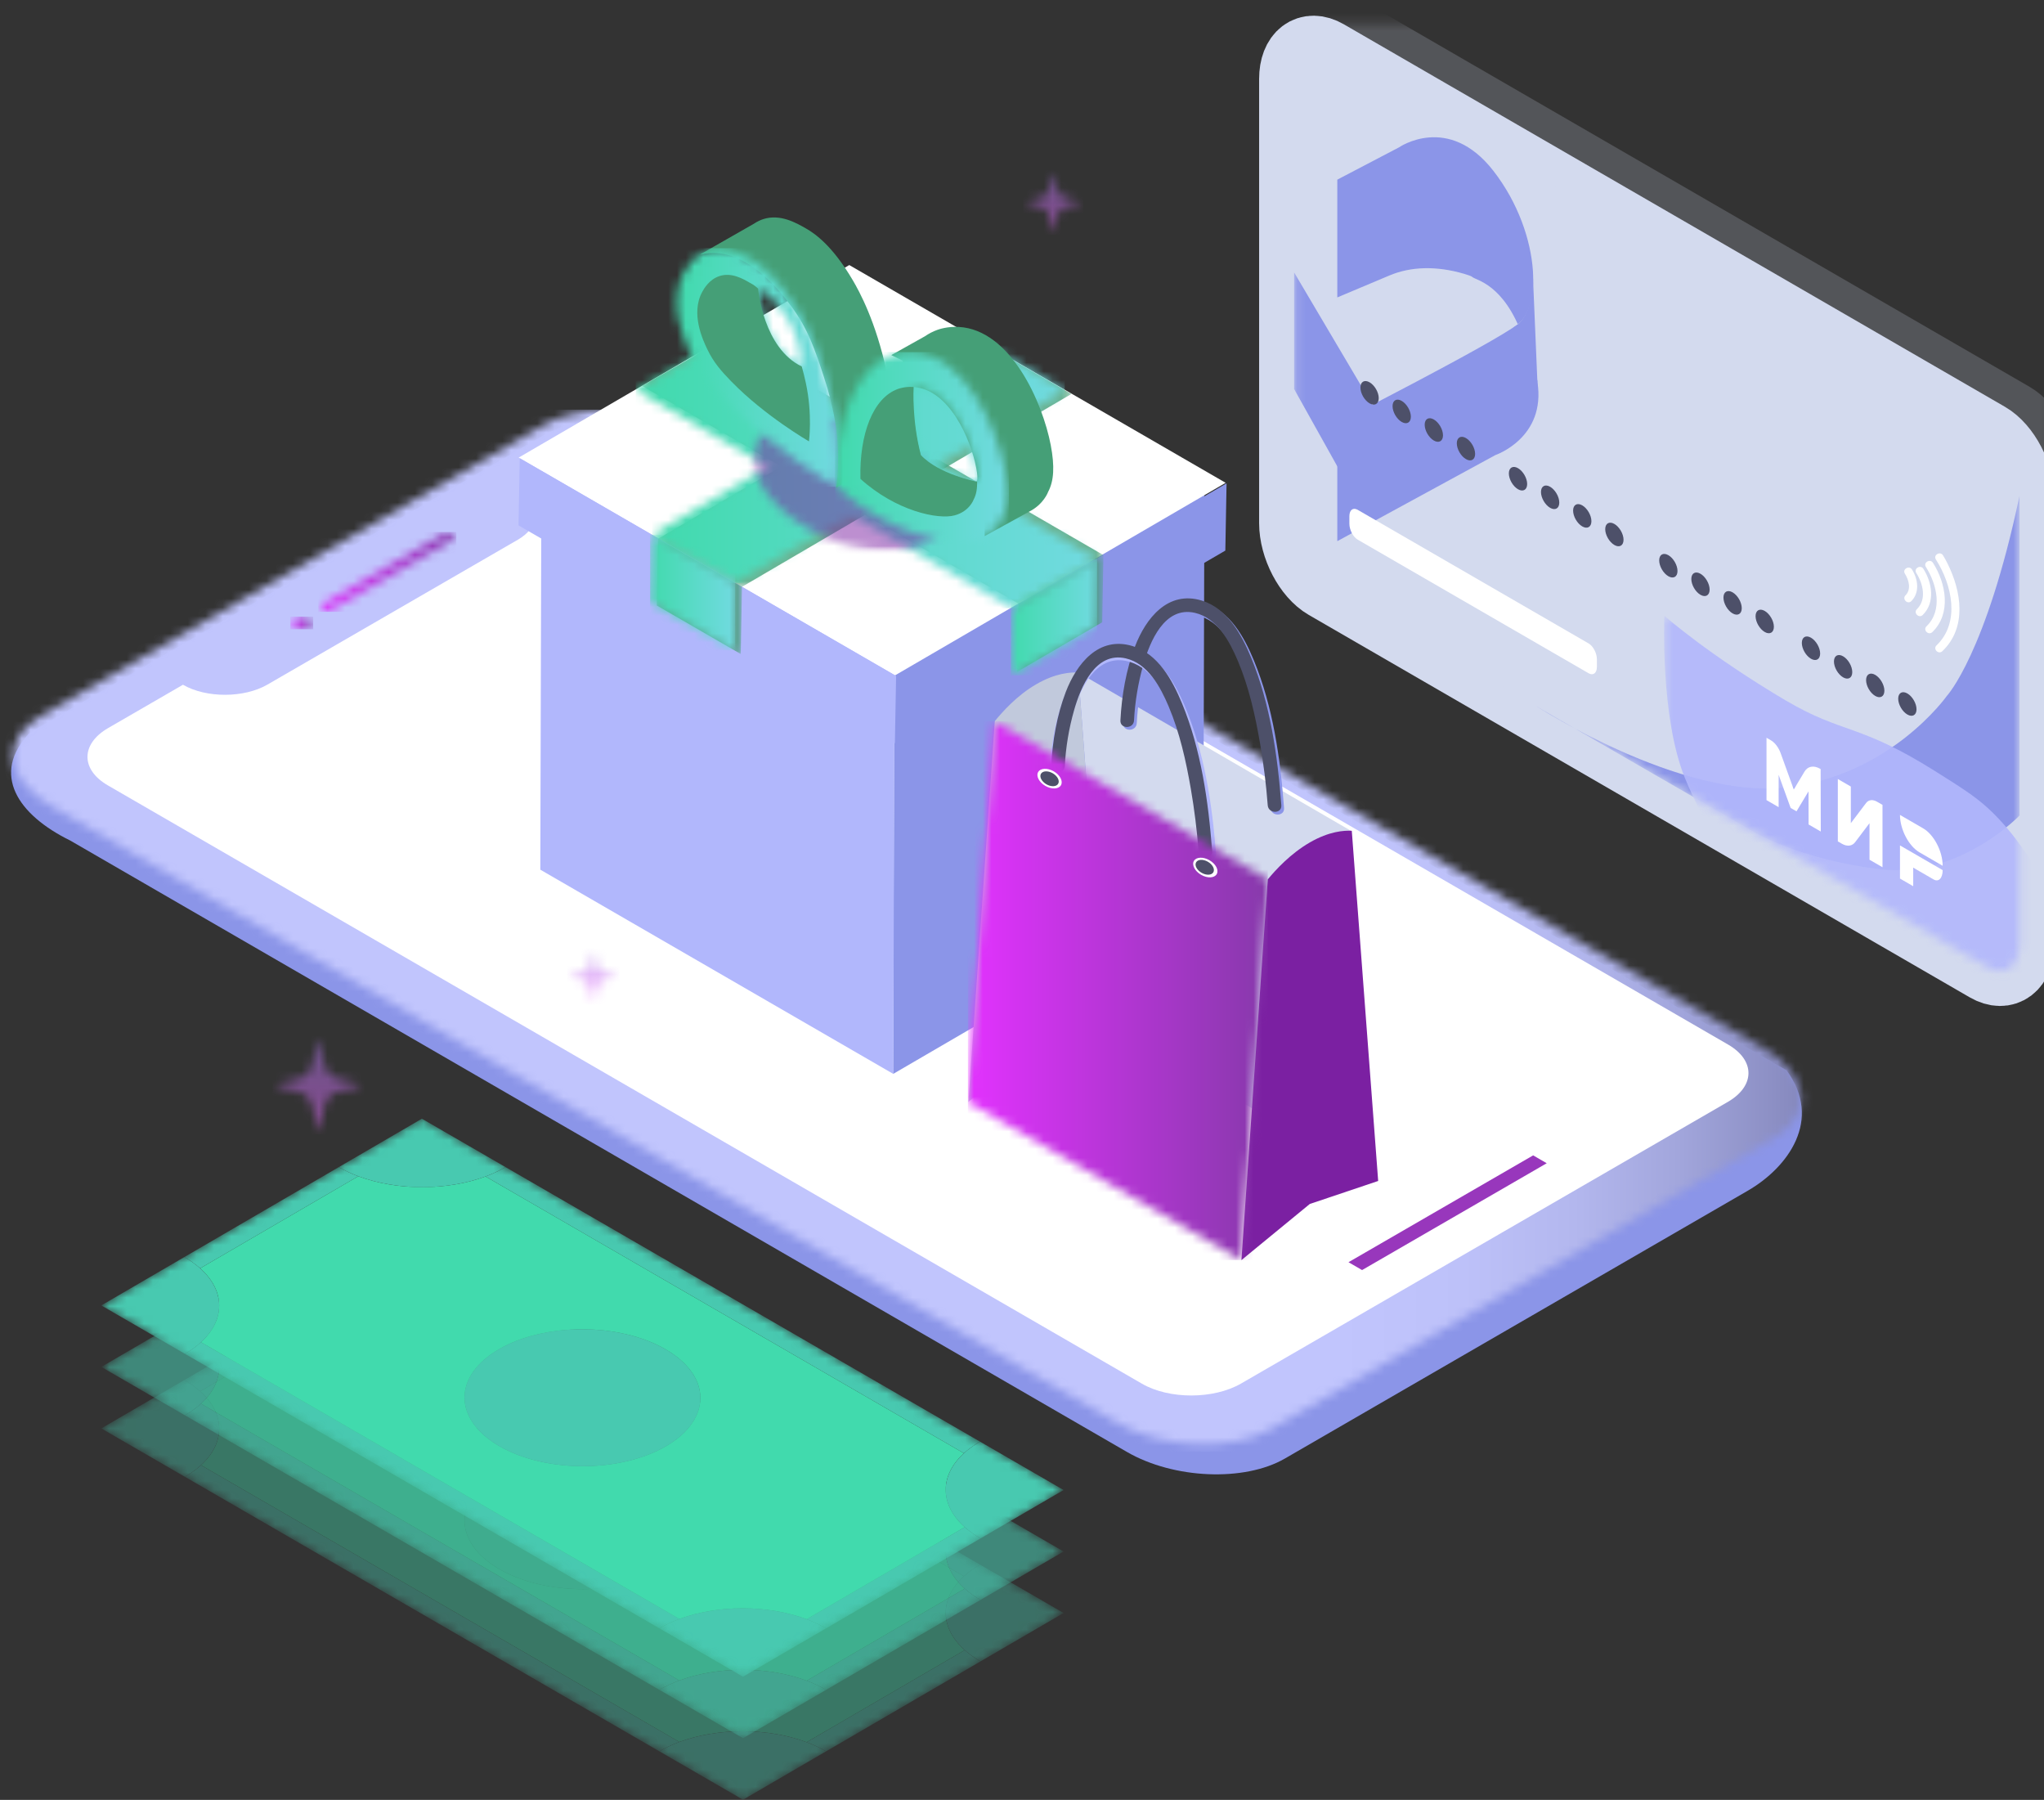<svg width="234" height="206" viewBox="0 0 234 206" fill="none" xmlns="http://www.w3.org/2000/svg">
<rect x="0" y="0" width="234" height="206" fill="#333333" stroke="none"/>
<g clip-path="url(#clip0_15_300)">
<mask id="mask0_15_300" style="mask-type:luminance" maskUnits="userSpaceOnUse" x="-14" y="-22" width="259" height="260">
<path d="M244.754 -21.333H-13.335V237.245H244.754V-21.333Z" fill="white"/>
</mask>
<g mask="url(#mask0_15_300)">
<mask id="mask1_15_300" style="mask-type:luminance" maskUnits="userSpaceOnUse" x="-14" y="-22" width="259" height="260">
<path d="M244.754 -21.333H-13.335V237.245H244.754V-21.333Z" fill="white"/>
</mask>
<g mask="url(#mask1_15_300)">
<path d="M200.076 136.287L147.096 166.933C142.463 169.613 134.372 169.277 129.022 166.182L8.035 96.198C2.086 93.279 -1.141 88.599 3.434 83.833L62.168 49.858C66.801 47.179 74.893 47.515 80.242 50.609L204.532 122.504C208.688 128.168 204.709 133.607 200.076 136.287Z" fill="#8B95E8"/>
</g>
<mask id="mask2_15_300" style="mask-type:luminance" maskUnits="userSpaceOnUse" x="1" y="46" width="206" height="120">
<path d="M62.215 48.66L4.589 81.993C0.044 84.622 0.614 89.215 5.862 92.25L127.807 162.789C133.055 165.825 140.995 166.154 145.54 163.525L203.166 130.192C207.711 127.563 207.141 122.971 201.893 119.934L79.948 49.396C77.077 47.736 73.402 46.885 69.916 46.885C67.03 46.885 64.274 47.469 62.215 48.66Z" fill="white"/>
</mask>
<g mask="url(#mask2_15_300)">
<path d="M207.711 46.885H0.044V166.154H207.711V46.885Z" fill="url(#paint0_linear_15_300)"/>
</g>
<mask id="mask3_15_300" style="mask-type:luminance" maskUnits="userSpaceOnUse" x="-14" y="-22" width="259" height="260">
<path d="M244.754 -21.333H-13.335V237.245H244.754V-21.333Z" fill="white"/>
</mask>
<g mask="url(#mask3_15_300)">
<path d="M197.798 126.118L142.082 158.347C138.938 160.165 133.856 160.174 130.732 158.367L12.349 89.889C9.224 88.082 9.24 85.143 12.384 83.324L17.402 80.422L20.946 78.371C23.608 79.911 27.936 79.903 30.615 78.354L59.28 61.773C61.738 60.351 61.951 58.125 59.912 56.578C59.647 56.377 59.675 55.969 59.962 55.803L63.084 53.997L68.101 51.095C71.321 49.314 76.327 49.267 79.451 51.074L197.834 119.552C200.959 121.36 200.943 124.299 197.798 126.118Z" fill="white"/>
<path d="M177.071 133.135L155.933 145.362L154.378 144.463L175.517 132.235L177.071 133.135Z" fill="#9837BC"/>
</g>
<mask id="mask4_15_300" style="mask-type:luminance" maskUnits="userSpaceOnUse" x="36" y="60" width="17" height="11">
<path d="M36.443 69.399L37.525 70.025L52.24 61.513L51.158 60.887L36.443 69.399Z" fill="white"/>
</mask>
<g mask="url(#mask4_15_300)">
<path d="M52.24 60.887H36.443V70.025H52.24V60.887Z" fill="url(#paint1_linear_15_300)"/>
</g>
<mask id="mask5_15_300" style="mask-type:luminance" maskUnits="userSpaceOnUse" x="-14" y="-22" width="259" height="260">
<path d="M244.754 -21.333H-13.335V237.245H244.754V-21.333Z" fill="white"/>
</mask>
<g mask="url(#mask5_15_300)">
<g opacity="0.41">
<mask id="mask6_15_300" style="mask-type:luminance" maskUnits="userSpaceOnUse" x="7" y="140" width="119" height="73">
<path d="M125.594 140.78H7.754V212.402H125.594V140.78Z" fill="white"/>
</mask>
<g mask="url(#mask6_15_300)">
<mask id="mask7_15_300" style="mask-type:luminance" maskUnits="userSpaceOnUse" x="11" y="142" width="111" height="64">
<path d="M11.594 163.485L48.298 142.114L121.765 184.611L85.061 205.981L11.594 163.485Z" fill="white"/>
</mask>
<g mask="url(#mask7_15_300)">
<path d="M110.445 188.86L92.345 199.398C93.134 199.694 93.883 200.041 94.575 200.442L112.251 190.15C111.559 189.75 110.957 189.317 110.445 188.86ZM48.298 142.114L11.594 163.485L85.061 205.981L75.485 200.442C76.194 200.029 76.963 199.672 77.775 199.371L23.008 167.692C22.492 168.164 21.879 168.612 21.17 169.024L11.594 163.485L21.108 157.946C21.801 158.346 22.404 158.78 22.916 159.238L41.017 148.699C40.227 148.403 39.477 148.054 38.785 147.654L48.298 142.114ZM112.189 179.071L57.875 147.654C57.166 148.066 56.397 148.423 55.584 148.725L110.351 180.404C110.868 179.932 111.48 179.484 112.189 179.071Z" fill="#48C9B0"/>
<path d="M57.166 179.588C51.876 176.528 51.848 171.567 57.102 168.508C62.357 165.448 70.906 165.448 76.196 168.508C81.484 171.567 81.512 176.528 76.256 179.588C71.002 182.647 62.454 182.647 57.166 179.588ZM110.351 180.404L55.584 148.724C51.163 150.364 45.444 150.355 41.017 148.698L22.916 159.237C25.786 161.801 25.819 165.12 23.008 167.691L77.775 199.371C82.197 197.731 87.918 197.74 92.345 199.398L110.445 188.859C107.574 186.296 107.54 182.976 110.351 180.404Z" fill="#41DAAD"/>
<path d="M76.196 168.508C70.906 165.448 62.357 165.448 57.102 168.508C51.848 171.567 51.876 176.528 57.166 179.588C62.454 182.647 71.002 182.647 76.256 179.588C81.512 176.528 81.484 171.567 76.196 168.508Z" fill="#48C9B0"/>
<path d="M94.575 200.442C93.883 200.041 93.134 199.693 92.345 199.398C87.918 197.74 82.198 197.731 77.775 199.371C76.963 199.672 76.194 200.029 75.485 200.442L85.061 205.981L94.575 200.442Z" fill="#48C9B0"/>
<path d="M21.108 157.945L11.594 163.485L21.17 169.024C21.879 168.611 22.492 168.164 23.008 167.691C25.819 165.12 25.786 161.801 22.916 159.238C22.404 158.78 21.801 158.346 21.108 157.945Z" fill="#48C9B0"/>
<path d="M57.875 147.653L48.298 142.114L38.785 147.653C39.477 148.054 40.227 148.403 41.017 148.699C45.444 150.355 51.163 150.364 55.584 148.724C56.397 148.423 57.166 148.066 57.875 147.653Z" fill="#48C9B0"/>
<path d="M121.765 184.611L112.189 179.071C111.481 179.484 110.868 179.931 110.351 180.404C107.54 182.976 107.574 186.296 110.445 188.859C110.957 189.316 111.559 189.75 112.251 190.15L121.765 184.611Z" fill="#48C9B0"/>
</g>
</g>
</g>
<g opacity="0.57">
<mask id="mask8_15_300" style="mask-type:luminance" maskUnits="userSpaceOnUse" x="11" y="135" width="111" height="64">
<path d="M121.765 135.076H11.594V198.943H121.765V135.076Z" fill="white"/>
</mask>
<g mask="url(#mask8_15_300)">
<mask id="mask9_15_300" style="mask-type:luminance" maskUnits="userSpaceOnUse" x="11" y="135" width="111" height="64">
<path d="M11.594 156.447L48.298 135.076L121.765 177.573L85.061 198.943L11.594 156.447Z" fill="white"/>
</mask>
<g mask="url(#mask9_15_300)">
<path d="M110.445 181.822L92.345 192.36C93.134 192.656 93.883 193.004 94.575 193.404L112.251 183.112C111.559 182.712 110.957 182.279 110.445 181.822ZM48.298 135.076L11.594 156.447L85.061 198.944L75.485 193.404C76.194 192.992 76.963 192.635 77.775 192.333L23.008 160.654C22.492 161.126 21.879 161.574 21.17 161.986L11.594 156.447L21.108 150.908C21.801 151.308 22.404 151.742 22.916 152.2L41.017 141.661C40.227 141.365 39.477 141.017 38.784 140.616L48.298 135.076ZM112.189 172.034L57.875 140.616C57.166 141.028 56.397 141.386 55.584 141.687L110.351 173.366C110.868 172.894 111.48 172.446 112.189 172.034Z" fill="#48C9B0"/>
<path d="M57.166 172.55C51.876 169.49 51.847 164.529 57.102 161.471C62.357 158.41 70.906 158.41 76.196 161.471C81.484 164.529 81.512 169.49 76.256 172.55C71.002 175.609 62.454 175.609 57.166 172.55ZM110.351 173.366L55.584 141.687C51.163 143.326 45.444 143.318 41.017 141.661L22.916 152.2C25.786 154.763 25.819 158.082 23.008 160.654L77.775 192.333C82.197 190.693 87.918 190.702 92.345 192.36L110.445 181.821C107.574 179.258 107.54 175.938 110.351 173.366Z" fill="#41DAAD"/>
<path d="M76.196 161.47C70.906 158.41 62.357 158.41 57.102 161.47C51.847 164.53 51.876 169.49 57.166 172.55C62.454 175.609 71.002 175.609 76.256 172.55C81.512 169.49 81.484 164.529 76.196 161.47Z" fill="#48C9B0"/>
<path d="M94.575 193.404C93.883 193.003 93.134 192.656 92.345 192.36C87.918 190.702 82.198 190.693 77.775 192.333C76.963 192.635 76.194 192.992 75.485 193.404L85.061 198.943L94.575 193.404Z" fill="#48C9B0"/>
<path d="M21.108 150.907L11.594 156.447L21.17 161.986C21.879 161.574 22.492 161.126 23.008 160.654C25.819 158.082 25.786 154.763 22.916 152.2C22.404 151.742 21.801 151.308 21.108 150.907Z" fill="#48C9B0"/>
<path d="M57.875 140.616L48.298 135.076L38.784 140.616C39.477 141.017 40.227 141.365 41.017 141.661C45.444 143.318 51.163 143.326 55.584 141.687C56.397 141.385 57.166 141.028 57.875 140.616Z" fill="#48C9B0"/>
<path d="M121.765 177.573L112.189 172.033C111.481 172.446 110.868 172.894 110.351 173.366C107.54 175.938 107.574 179.258 110.445 181.821C110.957 182.278 111.559 182.712 112.251 183.112L121.765 177.573Z" fill="#48C9B0"/>
</g>
</g>
</g>
</g>
<mask id="mask10_15_300" style="mask-type:luminance" maskUnits="userSpaceOnUse" x="11" y="128" width="111" height="64">
<path d="M11.594 149.409L85.061 191.906L121.766 170.535L48.298 128.038L11.594 149.409Z" fill="white"/>
</mask>
<g mask="url(#mask10_15_300)">
<path d="M110.445 174.784L92.345 185.322C93.135 185.618 93.883 185.966 94.575 186.366L112.251 176.075C111.559 175.674 110.957 175.241 110.445 174.784ZM48.298 128.039L11.594 149.409L85.061 191.906L75.485 186.366C76.194 185.954 76.963 185.597 77.775 185.295L23.009 153.616C22.492 154.088 21.879 154.536 21.171 154.949L11.594 149.409L21.108 143.87C21.801 144.271 22.404 144.704 22.916 145.162L41.017 134.623C40.227 134.327 39.477 133.979 38.784 133.578L48.298 128.039ZM112.189 164.996L57.875 133.578C57.166 133.99 56.397 134.348 55.584 134.649L110.351 166.329C110.868 165.856 111.48 165.408 112.189 164.996Z" fill="#48C9B0"/>
<path d="M57.166 165.512C51.876 162.452 51.848 157.492 57.103 154.432C62.357 151.372 70.906 151.372 76.196 154.433C81.484 157.492 81.512 162.452 76.258 165.511C71.002 168.571 62.454 168.571 57.166 165.512ZM110.351 166.328L55.584 134.649C51.163 136.288 45.443 136.28 41.017 134.623L22.916 145.162C25.786 147.725 25.819 151.044 23.008 153.616L77.775 185.295C82.198 183.655 87.918 183.664 92.345 185.322L110.445 174.784C107.574 172.22 107.54 168.9 110.351 166.328Z" fill="#41DAAD"/>
<path d="M76.196 154.433C70.906 151.373 62.357 151.373 57.103 154.431C51.848 157.492 51.876 162.453 57.166 165.513C62.454 168.572 71.002 168.572 76.258 165.511C81.512 162.452 81.484 157.492 76.196 154.433Z" fill="#48C9B0"/>
<path d="M94.575 186.366C93.883 185.966 93.134 185.618 92.345 185.322C87.918 183.664 82.198 183.655 77.775 185.295C76.963 185.597 76.194 185.954 75.485 186.366L85.061 191.906L94.575 186.366Z" fill="#48C9B0"/>
<path d="M21.108 143.87L11.594 149.409L21.17 154.948C21.879 154.536 22.492 154.088 23.008 153.616C25.819 151.044 25.786 147.725 22.916 145.162C22.404 144.704 21.801 144.27 21.108 143.87Z" fill="#48C9B0"/>
<path d="M57.875 133.578L48.298 128.038L38.784 133.578C39.477 133.979 40.227 134.327 41.017 134.623C45.444 136.28 51.163 136.289 55.584 134.649C56.397 134.347 57.166 133.99 57.875 133.578Z" fill="#48C9B0"/>
<path d="M121.765 170.535L112.189 164.996C111.481 165.408 110.868 165.856 110.351 166.328C107.54 168.9 107.574 172.22 110.445 174.784C110.957 175.241 111.559 175.674 112.251 176.074L121.765 170.535Z" fill="#48C9B0"/>
</g>
<mask id="mask11_15_300" style="mask-type:luminance" maskUnits="userSpaceOnUse" x="33" y="70" width="3" height="2">
<path d="M33.706 70.778C33.243 71.047 33.246 71.483 33.711 71.752C34.176 72.021 34.928 72.021 35.39 71.752C35.852 71.483 35.849 71.047 35.384 70.778C35.152 70.643 34.847 70.576 34.544 70.576C34.24 70.576 33.937 70.643 33.706 70.778Z" fill="white"/>
</mask>
<g mask="url(#mask11_15_300)">
<path d="M35.852 70.576H33.243V72.021H35.852V70.576Z" fill="url(#paint2_linear_15_300)"/>
</g>
<mask id="mask12_15_300" style="mask-type:luminance" maskUnits="userSpaceOnUse" x="-14" y="-22" width="259" height="260">
<path d="M244.754 -21.333H-13.335V237.245H244.754V-21.333Z" fill="white"/>
</mask>
<g mask="url(#mask12_15_300)">
<g opacity="0.47">
<mask id="mask13_15_300" style="mask-type:luminance" maskUnits="userSpaceOnUse" x="31" y="118" width="11" height="12">
<path d="M41.683 118.562H31.203V129.817H41.683V118.562Z" fill="white"/>
</mask>
<g mask="url(#mask13_15_300)">
<mask id="mask14_15_300" style="mask-type:luminance" maskUnits="userSpaceOnUse" x="31" y="118" width="11" height="12">
<path d="M38.484 124.996L41.683 124.19L38.484 123.383C37.844 123.222 37.344 122.685 37.193 121.997L36.443 118.562L35.692 121.997C35.542 122.685 35.042 123.222 34.401 123.383L31.203 124.19L34.401 124.996C35.042 125.157 35.542 125.694 35.692 126.382L36.443 129.817L37.193 126.382C37.344 125.694 37.844 125.157 38.484 124.996Z" fill="white"/>
</mask>
<g mask="url(#mask14_15_300)">
<path d="M41.683 118.562H31.203V129.817H41.683V118.562Z" fill="url(#paint3_linear_15_300)"/>
</g>
</g>
</g>
<g opacity="0.47">
<mask id="mask15_15_300" style="mask-type:luminance" maskUnits="userSpaceOnUse" x="117" y="19" width="8" height="8">
<path d="M124.027 19.447H117.127V26.858H124.027V19.447Z" fill="white"/>
</mask>
<g mask="url(#mask15_15_300)">
<mask id="mask16_15_300" style="mask-type:luminance" maskUnits="userSpaceOnUse" x="117" y="19" width="8" height="8">
<path d="M121.921 23.684L124.027 23.153L121.921 22.622C121.5 22.516 121.17 22.163 121.072 21.71L120.577 19.448L120.083 21.71C119.984 22.163 119.655 22.516 119.233 22.622L117.127 23.153L119.233 23.684C119.655 23.79 119.984 24.144 120.083 24.597L120.577 26.858L121.072 24.597C121.17 24.144 121.5 23.79 121.921 23.684Z" fill="white"/>
</mask>
<g mask="url(#mask16_15_300)">
<path d="M124.027 19.448H117.127V26.858H124.027V19.448Z" fill="url(#paint4_linear_15_300)"/>
</g>
</g>
</g>
<path d="M102.38 76.386L137.884 55.714L137.752 102.241L102.248 122.913L102.38 76.386Z" fill="#8B95E8"/>
<path d="M102.401 76.386L102.269 122.913L61.855 99.536L61.986 53.009L102.401 76.386Z" fill="#B1B7FC"/>
<path d="M102.566 77.362L140.418 55.323L140.278 63.016L102.425 85.055L102.566 77.362Z" fill="#8B95E8"/>
<path d="M59.375 52.375L97.227 30.336L140.314 55.259L102.462 77.299L59.375 52.375Z" fill="white"/>
<path d="M102.588 77.362L102.448 85.055L59.361 60.131L59.501 52.439L102.588 77.362Z" fill="#B1B7FC"/>
<g opacity="0.8">
<mask id="mask17_15_300" style="mask-type:luminance" maskUnits="userSpaceOnUse" x="75" y="61" width="10" height="14">
<path d="M84.942 61.638H75.192V74.854H84.942V61.638Z" fill="white"/>
</mask>
<g mask="url(#mask17_15_300)">
<path d="M84.942 67.164L84.802 74.854L75.192 69.299L75.333 61.638L84.942 67.164Z" fill="#459F77"/>
</g>
</g>
<g opacity="0.8">
<mask id="mask18_15_300" style="mask-type:luminance" maskUnits="userSpaceOnUse" x="75" y="39" width="48" height="29">
<path d="M122.652 39.565H75.383V67.164H122.652V39.565Z" fill="white"/>
</mask>
<g mask="url(#mask18_15_300)">
<path d="M75.382 61.638L113.092 39.565L122.652 45.092L84.942 67.165L75.382 61.638Z" fill="#459F77"/>
</g>
</g>
<g opacity="0.8">
<mask id="mask19_15_300" style="mask-type:luminance" maskUnits="userSpaceOnUse" x="116" y="63" width="11" height="14">
<path d="M126.323 63.529H116.457V76.885H126.323V63.529Z" fill="white"/>
</mask>
<g mask="url(#mask19_15_300)">
<path d="M116.596 69.093L126.323 63.529L126.183 71.221L116.456 76.885L116.596 69.093Z" fill="#459F77"/>
</g>
</g>
<g opacity="0.8">
<mask id="mask20_15_300" style="mask-type:luminance" maskUnits="userSpaceOnUse" x="73" y="38" width="54" height="32">
<path d="M126.323 38.607H73.509V69.095H126.323V38.607Z" fill="white"/>
</mask>
<g mask="url(#mask20_15_300)">
<path d="M73.51 44.171L83.236 38.607L126.323 63.531L116.596 69.095L73.51 44.171Z" fill="#459F77"/>
</g>
</g>
</g>
<mask id="mask21_15_300" style="mask-type:luminance" maskUnits="userSpaceOnUse" x="72" y="39" width="54" height="31">
<path d="M72.777 44.638L115.874 69.614L125.591 63.998L82.504 39.074L72.777 44.638Z" fill="white"/>
</mask>
<g mask="url(#mask21_15_300)">
<path d="M125.591 39.074H72.777V69.614H125.591V39.074Z" fill="url(#paint5_linear_15_300)"/>
</g>
<mask id="mask22_15_300" style="mask-type:luminance" maskUnits="userSpaceOnUse" x="115" y="63" width="11" height="15">
<path d="M115.864 69.635L115.724 77.312L125.451 71.648L125.591 63.998L115.864 69.635Z" fill="white"/>
</mask>
<g mask="url(#mask22_15_300)">
<path d="M125.591 63.998H115.724V77.312H125.591V63.998Z" fill="url(#paint6_linear_15_300)"/>
</g>
<mask id="mask23_15_300" style="mask-type:luminance" maskUnits="userSpaceOnUse" x="74" y="39" width="48" height="28">
<path d="M74.643 61.207L84.178 66.725L121.89 44.643L112.28 39.088L74.643 61.207Z" fill="white"/>
</mask>
<g mask="url(#mask23_15_300)">
<path d="M121.89 39.088H74.643V66.725H121.89V39.088Z" fill="url(#paint7_linear_15_300)"/>
</g>
<mask id="mask24_15_300" style="mask-type:luminance" maskUnits="userSpaceOnUse" x="74" y="61" width="11" height="14">
<path d="M74.428 68.873L84.037 74.428L84.178 66.725L74.643 61.207L74.428 68.873Z" fill="white"/>
</mask>
<g mask="url(#mask24_15_300)">
<path d="M84.178 61.207H74.428V74.428H84.178V61.207Z" fill="url(#paint8_linear_15_300)"/>
</g>
<mask id="mask25_15_300" style="mask-type:luminance" maskUnits="userSpaceOnUse" x="-14" y="-22" width="259" height="260">
<path d="M244.754 -21.333H-13.335V237.245H244.754V-21.333Z" fill="white"/>
</mask>
<g mask="url(#mask25_15_300)">
<g style="mix-blend-mode:multiply" opacity="0.5">
<mask id="mask26_15_300" style="mask-type:luminance" maskUnits="userSpaceOnUse" x="86" y="47" width="23" height="17">
<path d="M108.486 47.584H86.185V63.062H108.486V47.584Z" fill="white"/>
</mask>
<g mask="url(#mask26_15_300)">
<mask id="mask27_15_300" style="mask-type:luminance" maskUnits="userSpaceOnUse" x="86" y="47" width="23" height="17">
<path d="M103.149 62.969C108.397 62.311 110.063 58.329 106.849 54.119C103.635 49.91 96.731 47.012 91.506 47.68C86.281 48.348 84.616 52.331 87.806 56.53C90.996 60.73 97.9 63.627 103.149 62.969Z" fill="white"/>
</mask>
<g mask="url(#mask27_15_300)">
<path d="M88.414 37.927L78.706 61.147L106.264 72.712L115.972 49.492L88.414 37.927Z" fill="url(#paint9_radial_15_300)"/>
</g>
</g>
</g>
<path d="M102.041 52.159L104.772 50.981L102.024 45.774C101.92 44.783 101.762 43.723 101.526 42.627C100.268 36.77 98.367 33.333 97.641 32.096C95.292 28.093 93.291 26.74 92.29 26.16C91.105 25.476 89.298 24.465 87.385 25.076C87.216 25.129 87.058 25.195 86.906 25.267L86.905 25.266L86.896 25.271C86.685 25.37 86.489 25.483 86.308 25.606L80.119 29.139C80.236 29.131 80.581 29.029 81.112 28.982C85.824 28.558 89.662 33.811 90.627 35.118C92.53 37.696 93.304 40.052 94.332 43.181C95.518 46.791 95.773 49.341 95.827 49.921C96.049 52.308 95.917 54.334 95.734 55.808C97.823 54.599 99.914 53.39 102.004 52.181C102.016 52.174 102.029 52.166 102.041 52.159Z" fill="#459F77"/>
</g>
<mask id="mask28_15_300" style="mask-type:luminance" maskUnits="userSpaceOnUse" x="77" y="28" width="19" height="28">
<path d="M86.792 32.99C87.642 33.556 89.033 34.641 90.174 36.452C91.559 38.653 91.721 40.905 91.795 41.97C87.272 39.957 86.792 32.99 86.792 32.99ZM81.128 28.593C79.383 29.15 78.514 30.747 78.262 31.21C76.321 34.776 78.415 39.174 79.09 40.592C80.121 42.758 81.388 44.193 83.039 45.889C88.567 51.567 95.779 55.717 95.779 55.717C95.779 55.717 96.383 51.325 95.27 46.144C94.011 40.287 92.11 36.851 91.384 35.614C89.036 31.611 87.034 30.257 86.033 29.678C85.105 29.141 83.794 28.405 82.35 28.405C81.951 28.405 81.542 28.461 81.128 28.593Z" fill="white"/>
</mask>
<g mask="url(#mask28_15_300)">
<path d="M96.383 28.405H76.321V55.717H96.383V28.405Z" fill="url(#paint10_linear_15_300)"/>
</g>
<mask id="mask29_15_300" style="mask-type:luminance" maskUnits="userSpaceOnUse" x="-14" y="-22" width="259" height="260">
<path d="M244.754 -21.333H-13.335V237.245H244.754V-21.333Z" fill="white"/>
</mask>
<g mask="url(#mask29_15_300)">
<path d="M91.785 41.943C87.404 39.845 86.805 33.17 86.805 33.17L86.797 33.04C86.277 32.566 86.109 32.52 85.81 32.346C84.983 31.868 83.722 31.164 82.387 31.59C81.17 31.978 80.563 33.092 80.388 33.415C79.033 35.903 80.494 38.972 80.965 39.961C81.685 41.472 82.569 42.474 83.721 43.657C87.578 47.619 92.61 50.515 92.61 50.515C92.61 50.515 93.031 47.45 92.254 43.835C92.109 43.157 91.95 42.529 91.785 41.943Z" fill="#459F77"/>
<path d="M120.292 50.948C119.362 46.062 115.7 37.73 109.76 37.418C108.461 37.349 107.492 37.688 107.297 37.758C106.797 37.938 106.325 38.185 105.879 38.492L105.879 38.491L102.036 40.642L103.376 41.296C101.743 44.078 100.898 48.143 101.011 52.82C104.964 56.396 109.382 58.25 112.725 58.879V61.358L117.788 58.577L117.787 58.575C119.494 57.73 119.994 56.289 119.994 56.289C120.657 55.047 120.753 53.374 120.292 50.948ZM111.743 55.142C111.743 55.142 107.396 54.288 105.389 52.102C104.322 48.017 104.567 44.305 104.567 44.305C108.623 44.518 111.124 50.207 111.758 53.543C112.073 55.2 111.743 55.142 111.743 55.142Z" fill="#459F77"/>
</g>
<mask id="mask30_15_300" style="mask-type:luminance" maskUnits="userSpaceOnUse" x="95" y="40" width="21" height="23">
<path d="M111.77 55.149C111.77 55.149 107.423 54.294 105.416 52.108C104.349 48.024 104.593 44.312 104.593 44.312C108.65 44.525 111.15 50.214 111.785 53.55C112.079 55.098 111.81 55.149 111.774 55.149C111.771 55.149 111.77 55.149 111.77 55.149ZM102.062 40.648C97.928 42.14 95.593 48.124 95.777 55.71C101.754 61.119 108.799 62.591 111.575 61.837C114.08 61.156 114.76 59.18 114.76 59.18C115.423 57.938 115.518 56.265 115.057 53.838C114.128 48.953 110.465 40.62 104.525 40.308C104.407 40.302 104.292 40.299 104.18 40.299C103.057 40.299 102.239 40.585 102.062 40.648Z" fill="white"/>
</mask>
<g mask="url(#mask30_15_300)">
<path d="M115.518 40.299H95.593V62.591H115.518V40.299Z" fill="url(#paint11_linear_15_300)"/>
</g>
<mask id="mask31_15_300" style="mask-type:luminance" maskUnits="userSpaceOnUse" x="-14" y="-22" width="259" height="260">
<path d="M244.754 -21.333H-13.335V237.245H244.754V-21.333Z" fill="white"/>
</mask>
<g mask="url(#mask31_15_300)">
<path d="M111.779 55.118C111.779 55.118 107.431 54.267 105.423 52.083C104.387 48.131 104.58 44.527 104.594 44.298C104.552 44.295 104.511 44.288 104.469 44.286C103.582 44.24 102.921 44.472 102.788 44.52C99.966 45.541 98.374 49.628 98.504 54.807C102.588 58.497 107.399 59.499 109.294 58.983C111.004 58.517 111.468 57.167 111.468 57.167C111.762 56.613 111.889 55.931 111.856 55.066C111.818 55.123 111.779 55.118 111.779 55.118Z" fill="#459F77"/>
<path d="M157.655 135.155L126.462 117.051L123.442 76.971L154.634 95.075L157.655 135.155Z" fill="#D3DAEE"/>
<path d="M157.775 135.165L149.947 137.798L142.119 144.222L145.139 100.646C146.026 99.572 147.729 97.702 149.962 96.414C152.178 95.137 153.868 95.037 154.754 95.084C155.761 108.444 156.768 121.805 157.775 135.165Z" fill="#7B20A2"/>
<path d="M126.462 117.054L118.634 119.687L110.866 126.109L113.887 82.533C114.774 81.46 116.417 79.591 118.65 78.303C120.866 77.025 122.556 76.926 123.442 76.972C124.449 90.333 125.455 103.694 126.462 117.054Z" fill="#C1C9DC"/>
<path d="M130.137 82.766C130.246 80.624 130.609 78.464 131.195 76.403C131.948 73.752 133.627 69.647 137.115 70.456C139.654 71.044 141.082 73.732 142.019 75.942C143.293 78.951 144.015 82.203 144.568 85.413C144.971 87.751 145.265 90.11 145.442 92.477C145.517 93.472 147.076 93.48 147.001 92.477C146.575 86.8 145.73 80.863 143.543 75.579C142.454 72.945 140.814 69.943 137.9 69.05C134.011 67.86 131.478 71.085 130.245 74.312C129.228 76.974 128.723 79.923 128.579 82.766C128.528 83.77 130.086 83.768 130.137 82.766Z" fill="#8B95E8"/>
<path d="M129.825 82.454C129.934 80.312 130.298 78.152 130.883 76.091C131.636 73.44 133.315 69.335 136.804 70.144C139.343 70.732 140.771 73.42 141.707 75.63C142.982 78.638 143.704 81.891 144.256 85.101C144.659 87.439 144.954 89.798 145.131 92.164C145.205 93.16 146.764 93.168 146.689 92.164C146.264 86.488 145.418 80.551 143.232 75.267C142.142 72.633 140.502 69.63 137.588 68.738C133.699 67.547 131.166 70.773 129.933 74C128.916 76.661 128.411 79.611 128.267 82.454C128.216 83.458 129.775 83.456 129.825 82.454Z" fill="#4D5069"/>
<path d="M121.745 87.975C121.858 85.832 122.237 83.67 122.841 81.614C123.644 78.881 125.392 74.935 128.92 75.646C131.591 76.184 133.113 78.901 134.122 81.198C135.43 84.173 136.171 87.412 136.741 90.6C137.159 92.944 137.467 95.311 137.651 97.685C137.728 98.68 139.287 98.688 139.209 97.685C138.765 91.962 137.858 86.002 135.593 80.699C134.467 78.062 132.732 75.121 129.805 74.259C125.81 73.081 123.175 76.272 121.875 79.611C120.853 82.24 120.335 85.159 120.187 87.975C120.134 88.979 121.692 88.976 121.745 87.975Z" fill="#B1B7FC"/>
<path d="M121.901 87.662C122.01 85.521 122.373 83.36 122.959 81.299C123.712 78.649 125.391 74.543 128.879 75.352C131.418 75.941 132.846 78.629 133.783 80.838C135.057 83.847 135.779 87.099 136.332 90.309C136.735 92.647 137.029 95.006 137.206 97.373C137.281 98.368 138.84 98.376 138.765 97.373C138.339 91.696 137.494 85.759 135.307 80.475C134.218 77.842 132.578 74.839 129.664 73.947C125.775 72.756 123.242 75.981 122.008 79.209C120.992 81.87 120.487 84.819 120.343 87.662C120.292 88.666 121.85 88.664 121.901 87.662Z" fill="#4D5069"/>
</g>
<mask id="mask32_15_300" style="mask-type:luminance" maskUnits="userSpaceOnUse" x="110" y="82" width="36" height="63">
<path d="M110.806 126.109L142.118 144.222L145.139 100.646L113.826 82.533L110.806 126.109Z" fill="white"/>
</mask>
<g mask="url(#mask32_15_300)">
<path d="M145.139 82.533H110.806V144.222H145.139V82.533Z" fill="url(#paint12_linear_15_300)"/>
</g>
<mask id="mask33_15_300" style="mask-type:luminance" maskUnits="userSpaceOnUse" x="-14" y="-22" width="259" height="260">
<path d="M244.754 -21.333H-13.335V237.245H244.754V-21.333Z" fill="white"/>
</mask>
<g mask="url(#mask33_15_300)">
<path d="M121.46 89.87C121.195 90.331 120.396 90.366 119.675 89.949C118.955 89.532 118.586 88.821 118.851 88.361C119.117 87.9 119.916 87.865 120.636 88.281C121.357 88.698 121.726 89.41 121.46 89.87Z" fill="white"/>
<path d="M139.29 100.045C139.025 100.506 138.226 100.541 137.505 100.124C136.785 99.707 136.416 98.996 136.681 98.536C136.946 98.075 137.745 98.04 138.466 98.457C139.186 98.874 139.556 99.585 139.29 100.045Z" fill="white"/>
<path d="M138.905 99.832C138.705 100.18 138.101 100.207 137.557 99.892C137.012 99.577 136.734 99.04 136.934 98.692C137.135 98.344 137.738 98.317 138.283 98.632C138.827 98.947 139.106 99.484 138.905 99.832Z" fill="#4D5069"/>
<path d="M121.141 89.703C120.941 90.051 120.337 90.078 119.793 89.763C119.249 89.448 118.97 88.911 119.17 88.563C119.371 88.215 119.974 88.188 120.519 88.503C121.063 88.818 121.342 89.355 121.141 89.703Z" fill="#4D5069"/>
<g opacity="0.47">
<mask id="mask34_15_300" style="mask-type:luminance" maskUnits="userSpaceOnUse" x="64" y="108" width="7" height="7">
<path d="M70.924 108.535H64.933V114.969H70.924V108.535Z" fill="white"/>
</mask>
<g mask="url(#mask34_15_300)">
<mask id="mask35_15_300" style="mask-type:luminance" maskUnits="userSpaceOnUse" x="64" y="108" width="7" height="7">
<path d="M69.096 112.213L70.924 111.752L69.096 111.291C68.73 111.199 68.444 110.892 68.358 110.499L67.929 108.535L67.5 110.499C67.414 110.892 67.128 111.199 66.762 111.291L64.933 111.752L66.762 112.213C67.128 112.305 67.414 112.612 67.5 113.005L67.929 114.969L68.358 113.005C68.444 112.612 68.73 112.305 69.096 112.213Z" fill="white"/>
</mask>
<g mask="url(#mask35_15_300)">
<path d="M70.924 108.535H64.933V114.969H70.924V108.535Z" fill="url(#paint13_linear_15_300)"/>
</g>
</g>
</g>
<g opacity="0.2">
<mask id="mask36_15_300" style="mask-type:luminance" maskUnits="userSpaceOnUse" x="150" y="2" width="85" height="108">
<path d="M234.862 2.646H150.096V109.692H234.862V2.646Z" fill="white"/>
</mask>
<g mask="url(#mask36_15_300)">
<path d="M230.321 108.386L154.637 64.607C152.605 63.432 150.958 60.279 150.958 57.564V6.739C150.958 4.024 152.605 2.777 154.637 3.952L230.321 47.731C232.353 48.906 234 52.06 234 54.774V105.599C234 108.314 232.353 109.561 230.321 108.386Z" fill="#8B95E8"/>
<path d="M178.243 28.121L178.874 43.021L176.09 35.149C176.09 35.149 178.668 34.178 178.243 28.121Z" fill="#8B95E8"/>
<path d="M150.958 28.885L161.71 47.064L157.444 53.84L150.958 42.233V28.885Z" fill="#8B95E8"/>
<path d="M155.899 31.744V18.264L162.96 14.569C162.96 14.569 168.624 10.636 173.773 17.262C176.61 20.912 178.051 25.19 178.291 28.667C178.315 29.025 178.327 29.375 178.326 29.715C178.322 32.061 177.718 33.927 176.586 34.797C173.699 37.017 155.899 46.09 155.899 46.09V59.64L173.993 49.787C173.993 49.787 179.832 47.816 178.806 41.405C178.806 41.405 179.07 41.673 177.156 36.285C174.973 30.138 171.713 29.78 171.346 29.398C171.263 29.312 170.908 29.184 170.408 29.038C167.247 28.114 164.323 28.198 161.864 29.233L155.899 31.744Z" fill="#8B95E8"/>
<path d="M178.632 78.507C178.632 78.507 195.088 89.151 207.151 87.842C219.214 86.532 225.69 77.34 225.69 77.34C225.69 77.34 230.175 72.532 234 54.448V91.04C234 91.04 227.084 98.273 218.037 97.183C208.99 96.094 203.705 92.986 203.705 92.986L178.632 78.507Z" fill="#8B95E8"/>
<path d="M228.136 102.459L213.09 93.756C212.662 93.508 212.315 92.845 212.315 92.274C212.315 91.703 212.662 91.44 213.09 91.688L228.136 100.391C228.564 100.638 228.91 101.302 228.91 101.873C228.91 102.444 228.564 102.707 228.136 102.459Z" fill="#8B95E8"/>
<path d="M164.321 45.397C164.321 46.063 163.852 46.331 163.273 45.996C162.694 45.661 162.225 44.85 162.225 44.185C162.225 43.519 162.694 43.251 163.273 43.586C163.852 43.921 164.321 44.732 164.321 45.397Z" fill="#8B95E8"/>
<path d="M214.853 74.627C214.853 75.293 214.384 75.561 213.805 75.226C213.226 74.891 212.757 74.08 212.757 73.415C212.757 72.749 213.226 72.481 213.805 72.816C214.384 73.151 214.853 73.962 214.853 74.627Z" fill="#8B95E8"/>
<path d="M160.643 43.27C160.643 43.936 160.174 44.204 159.595 43.869C159.016 43.534 158.547 42.723 158.547 42.057C158.547 41.392 159.016 41.124 159.595 41.459C160.174 41.794 160.643 42.604 160.643 43.27Z" fill="#8B95E8"/>
<path d="M167.999 47.525C167.999 48.19 167.529 48.458 166.951 48.124C166.372 47.789 165.902 46.978 165.902 46.312C165.902 45.647 166.372 45.379 166.951 45.713C167.529 46.048 167.999 46.859 167.999 47.525Z" fill="#8B95E8"/>
<path d="M171.677 49.652C171.677 50.318 171.207 50.586 170.628 50.251C170.049 49.916 169.58 49.105 169.58 48.44C169.58 47.774 170.049 47.506 170.628 47.841C171.207 48.176 171.677 48.986 171.677 49.652Z" fill="#8B95E8"/>
<path d="M177.634 53.098C177.634 53.764 177.165 54.032 176.586 53.697C176.007 53.362 175.538 52.551 175.538 51.886C175.538 51.22 176.007 50.952 176.586 51.287C177.165 51.622 177.634 52.433 177.634 53.098Z" fill="#8B95E8"/>
<path d="M181.312 55.226C181.312 55.891 180.843 56.16 180.264 55.825C179.685 55.49 179.216 54.679 179.216 54.013C179.216 53.348 179.685 53.08 180.264 53.414C180.843 53.749 181.312 54.56 181.312 55.226Z" fill="#8B95E8"/>
<path d="M184.99 57.353C184.99 58.019 184.521 58.287 183.942 57.952C183.363 57.617 182.894 56.806 182.894 56.141C182.894 55.475 183.363 55.207 183.942 55.542C184.521 55.877 184.99 56.688 184.99 57.353Z" fill="#8B95E8"/>
<path d="M188.668 59.48C188.668 60.146 188.198 60.414 187.62 60.079C187.041 59.745 186.571 58.933 186.571 58.268C186.571 57.602 187.041 57.334 187.62 57.669C188.198 58.004 188.668 58.815 188.668 59.48Z" fill="#8B95E8"/>
<path d="M194.846 63.054C194.846 63.72 194.377 63.988 193.798 63.653C193.219 63.319 192.75 62.507 192.75 61.842C192.75 61.176 193.219 60.908 193.798 61.243C194.377 61.578 194.846 62.389 194.846 63.054Z" fill="#8B95E8"/>
<path d="M198.524 65.182C198.524 65.847 198.055 66.115 197.476 65.781C196.897 65.446 196.428 64.635 196.428 63.969C196.428 63.304 196.897 63.036 197.476 63.37C198.055 63.705 198.524 64.516 198.524 65.182Z" fill="#8B95E8"/>
<path d="M202.202 67.309C202.202 67.975 201.732 68.243 201.154 67.908C200.575 67.573 200.105 66.762 200.105 66.097C200.105 65.431 200.575 65.163 201.154 65.498C201.732 65.833 202.202 66.644 202.202 67.309Z" fill="#8B95E8"/>
<path d="M205.879 69.437C205.879 70.102 205.41 70.37 204.831 70.035C204.252 69.701 203.783 68.889 203.783 68.224C203.783 67.558 204.252 67.29 204.831 67.625C205.41 67.96 205.879 68.771 205.879 69.437Z" fill="#8B95E8"/>
<path d="M211.175 72.5C211.175 73.166 210.706 73.434 210.127 73.099C209.548 72.764 209.079 71.953 209.079 71.287C209.079 70.622 209.548 70.354 210.127 70.689C210.706 71.023 211.175 71.834 211.175 72.5Z" fill="#8B95E8"/>
<path d="M218.531 76.755C218.531 77.42 218.062 77.688 217.483 77.353C216.904 77.019 216.434 76.208 216.434 75.542C216.434 74.877 216.904 74.609 217.483 74.943C218.062 75.278 218.531 76.089 218.531 76.755Z" fill="#8B95E8"/>
<path d="M222.209 78.882C222.209 79.548 221.739 79.816 221.16 79.481C220.582 79.146 220.112 78.335 220.112 77.67C220.112 77.004 220.582 76.736 221.16 77.071C221.739 77.406 222.209 78.216 222.209 78.882Z" fill="#8B95E8"/>
<path d="M229.278 93.734C229.278 96.935 227.021 98.224 224.238 96.614C221.454 95.003 219.197 91.104 219.197 87.903C219.197 84.703 221.454 83.413 224.238 85.024C227.021 86.634 229.278 90.534 229.278 93.734Z" fill="#8B95E8"/>
<path d="M222.16 89.972C222.16 93.172 219.903 94.461 217.12 92.851C214.336 91.24 212.079 87.341 212.079 84.14C212.079 80.94 214.336 79.651 217.12 81.261C219.903 82.871 222.16 86.771 222.16 89.972Z" fill="#8B95E8"/>
<g opacity="0.2">
<mask id="mask37_15_300" style="mask-type:luminance" maskUnits="userSpaceOnUse" x="219" y="84" width="4" height="10">
<path d="M222.16 84.75H219.197V93.119H222.16V84.75Z" fill="white"/>
</mask>
<g mask="url(#mask37_15_300)">
<path d="M220.525 84.75C219.701 85.305 219.197 86.389 219.197 87.9C219.197 89.592 219.828 91.478 220.833 93.119C221.657 92.564 222.16 91.48 222.16 89.969C222.16 88.277 221.53 86.391 220.525 84.75Z" fill="#8B95E8"/>
</g>
</g>
<path d="M230.321 108.386L154.637 64.607C152.605 63.432 150.958 60.279 150.958 57.564V6.739C150.958 4.024 152.605 2.777 154.637 3.952L230.321 47.731C232.353 48.906 234 52.06 234 54.774V105.599C234 108.314 232.353 109.561 230.321 108.386Z" fill="#8B95E8"/>
<path d="M230.321 108.386L154.637 64.607C152.605 63.432 150.958 60.279 150.958 57.564V6.739C150.958 4.024 152.605 2.777 154.637 3.952L230.321 47.731C232.353 48.906 234 52.06 234 54.774V105.599C234 108.314 232.353 109.561 230.321 108.386Z" stroke="#D3DAEE" stroke-width="8.02" stroke-miterlimit="10"/>
</g>
</g>
<path d="M227.518 110.684L151.834 66.905C149.802 65.73 148.155 62.576 148.155 59.861V9.037C148.155 6.322 149.802 5.074 151.834 6.25L227.518 50.028C229.55 51.204 231.197 54.357 231.197 57.072V107.897C231.197 110.611 229.55 111.859 227.518 110.684Z" stroke="#D3DAEE" stroke-width="8.02" stroke-miterlimit="10"/>
<path d="M227.518 110.684L151.834 66.905C149.802 65.73 148.155 62.576 148.155 59.861V9.037C148.155 6.322 149.802 5.074 151.834 6.25L227.518 50.028C229.55 51.204 231.197 54.357 231.197 57.072V107.897C231.197 110.611 229.55 111.859 227.518 110.684Z" fill="#D3DAEE"/>
</g>
<mask id="mask38_15_300" style="mask-type:luminance" maskUnits="userSpaceOnUse" x="148" y="5" width="84" height="107">
<path d="M148.155 9.037V59.861C148.155 62.576 149.802 65.73 151.835 66.905L227.518 110.684C229.55 111.859 231.197 110.611 231.197 107.897V57.072C231.197 54.357 229.55 51.204 227.518 50.029L151.835 6.25C151.315 5.949 150.822 5.807 150.374 5.807C149.068 5.807 148.155 7.015 148.155 9.037Z" fill="white"/>
</mask>
<g mask="url(#mask38_15_300)">
<path d="M175.441 30.419L176.071 45.318L173.288 37.447C173.288 37.447 175.866 36.475 175.441 30.419Z" fill="#8B95E8"/>
<path d="M148.155 31.183L158.907 49.361L154.641 56.138L148.155 44.53V31.183Z" fill="#8B95E8"/>
<path d="M153.096 34.041V20.562L160.157 16.867C160.157 16.867 165.821 12.934 170.97 19.559C173.807 23.21 175.249 27.488 175.488 30.965C175.512 31.323 175.524 31.673 175.524 32.013C175.519 34.359 174.916 36.224 173.783 37.095C170.896 39.315 153.096 48.388 153.096 48.388V61.938L171.191 52.085C171.191 52.085 177.029 50.113 176.003 43.703C176.003 43.703 176.267 43.971 174.353 38.583C172.171 32.436 168.911 32.077 168.543 31.695C168.46 31.61 168.105 31.482 167.605 31.336C164.444 30.412 161.52 30.495 159.061 31.53L153.096 34.041Z" fill="#8B95E8"/>
<path d="M175.83 80.805C175.83 80.805 192.285 91.449 204.348 90.139C216.411 88.83 222.887 79.638 222.887 79.638C222.887 79.638 227.372 74.83 231.197 56.746V93.337C231.197 93.337 224.282 100.571 215.234 99.481C206.187 98.391 200.902 95.284 200.902 95.284L175.83 80.805Z" fill="#8B95E8"/>
<path d="M161.518 47.695C161.518 48.361 161.049 48.629 160.47 48.294C159.891 47.959 159.422 47.148 159.422 46.482C159.422 45.817 159.891 45.549 160.47 45.884C161.049 46.218 161.518 47.029 161.518 47.695Z" fill="#4D5069"/>
<path d="M212.05 76.925C212.05 77.591 211.581 77.859 211.002 77.524C210.423 77.189 209.954 76.378 209.954 75.712C209.954 75.047 210.423 74.779 211.002 75.114C211.581 75.448 212.05 76.259 212.05 76.925Z" fill="#4D5069"/>
<path d="M157.84 45.568C157.84 46.233 157.371 46.501 156.792 46.166C156.213 45.831 155.744 45.02 155.744 44.355C155.744 43.689 156.213 43.421 156.792 43.756C157.371 44.091 157.84 44.902 157.84 45.568Z" fill="#4D5069"/>
<path d="M165.196 49.822C165.196 50.488 164.727 50.756 164.148 50.421C163.569 50.086 163.1 49.275 163.1 48.61C163.1 47.944 163.569 47.676 164.148 48.011C164.727 48.346 165.196 49.157 165.196 49.822Z" fill="#4D5069"/>
<path d="M168.874 51.95C168.874 52.615 168.404 52.883 167.826 52.548C167.247 52.214 166.777 51.403 166.777 50.737C166.777 50.072 167.247 49.803 167.826 50.138C168.404 50.473 168.874 51.284 168.874 51.95Z" fill="#4D5069"/>
<path d="M174.832 55.396C174.832 56.062 174.362 56.33 173.784 55.995C173.205 55.66 172.735 54.849 172.735 54.183C172.735 53.518 173.205 53.25 173.784 53.585C174.362 53.919 174.832 54.73 174.832 55.396Z" fill="#4D5069"/>
<path d="M178.509 57.523C178.509 58.189 178.04 58.457 177.461 58.122C176.882 57.787 176.413 56.976 176.413 56.311C176.413 55.645 176.882 55.377 177.461 55.712C178.04 56.047 178.509 56.858 178.509 57.523Z" fill="#4D5069"/>
<path d="M182.187 59.651C182.187 60.316 181.718 60.584 181.139 60.249C180.56 59.915 180.091 59.104 180.091 58.438C180.091 57.773 180.56 57.505 181.139 57.839C181.718 58.174 182.187 58.985 182.187 59.651Z" fill="#4D5069"/>
<path d="M185.865 61.778C185.865 62.444 185.396 62.712 184.817 62.377C184.238 62.042 183.768 61.231 183.768 60.566C183.768 59.9 184.238 59.632 184.817 59.967C185.396 60.302 185.865 61.112 185.865 61.778Z" fill="#4D5069"/>
<path d="M192.043 65.352C192.043 66.018 191.574 66.286 190.995 65.951C190.416 65.616 189.947 64.805 189.947 64.139C189.947 63.474 190.416 63.206 190.995 63.541C191.574 63.876 192.043 64.686 192.043 65.352Z" fill="#4D5069"/>
<path d="M195.721 67.479C195.721 68.145 195.252 68.413 194.673 68.078C194.094 67.743 193.625 66.932 193.625 66.267C193.625 65.601 194.094 65.333 194.673 65.668C195.252 66.003 195.721 66.814 195.721 67.479Z" fill="#4D5069"/>
<path d="M199.399 69.607C199.399 70.272 198.93 70.54 198.351 70.206C197.772 69.871 197.303 69.06 197.303 68.394C197.303 67.729 197.772 67.461 198.351 67.795C198.93 68.13 199.399 68.941 199.399 69.607Z" fill="#4D5069"/>
<path d="M203.077 71.734C203.077 72.4 202.607 72.668 202.029 72.333C201.45 71.998 200.98 71.187 200.98 70.522C200.98 69.856 201.45 69.588 202.029 69.923C202.607 70.258 203.077 71.069 203.077 71.734Z" fill="#4D5069"/>
<path d="M208.373 74.797C208.373 75.463 207.903 75.731 207.324 75.396C206.745 75.061 206.276 74.25 206.276 73.585C206.276 72.919 206.745 72.651 207.324 72.986C207.903 73.321 208.373 74.132 208.373 74.797Z" fill="#4D5069"/>
<path d="M215.728 79.052C215.728 79.718 215.259 79.986 214.68 79.651C214.101 79.316 213.632 78.505 213.632 77.84C213.632 77.174 214.101 76.906 214.68 77.241C215.259 77.576 215.728 78.387 215.728 79.052Z" fill="#4D5069"/>
<path d="M219.406 81.18C219.406 81.845 218.936 82.113 218.357 81.778C217.779 81.444 217.309 80.632 217.309 79.967C217.309 79.302 217.779 79.033 218.357 79.368C218.936 79.703 219.406 80.514 219.406 81.18Z" fill="#4D5069"/>
<g opacity="0.9">
<mask id="mask39_15_300" style="mask-type:luminance" maskUnits="userSpaceOnUse" x="190" y="70" width="54" height="57">
<path d="M243.73 70.484H190.509V126.329H243.73V70.484Z" fill="white"/>
</mask>
<g mask="url(#mask39_15_300)">
<path d="M243.73 126.329C243.73 126.329 237.868 101.866 227.579 92.492C226.031 91.082 224.516 90.13 221.486 88.226C212.861 82.805 210.941 84.001 204.491 80.201C195.673 75.005 190.543 70.484 190.543 70.484C190.543 70.484 190.04 82.042 192.894 89.048C197.512 100.389 205.427 106.515 207.659 108.242C215.751 114.505 217.367 110.668 228.184 116.535C238.334 122.041 243.73 126.329 243.73 126.329Z" fill="#B1B7FC"/>
</g>
</g>
<path d="M181.864 77.054L155.432 61.764C154.906 61.46 154.48 60.645 154.48 59.944V59.071C154.48 58.369 154.906 58.047 155.432 58.351L181.864 73.641C182.389 73.944 182.815 74.76 182.815 75.461V76.333C182.815 77.035 182.389 77.358 181.864 77.054Z" fill="white"/>
<path d="M218.074 65.657C218.535 66.386 218.825 67.451 218.148 68.132C217.72 68.562 218.385 69.228 218.813 68.798C219.797 67.809 219.581 66.281 218.886 65.182C218.563 64.671 217.749 65.143 218.074 65.657Z" fill="white"/>
<path d="M219.377 65.577C220.151 66.795 220.596 68.597 219.451 69.72C219.017 70.145 219.682 70.811 220.115 70.386C221.57 68.959 221.196 66.686 220.189 65.101C219.865 64.592 219.051 65.064 219.377 65.577Z" fill="white"/>
<path d="M220.477 64.89C221.746 66.88 222.438 69.859 220.55 71.679C220.113 72.1 220.779 72.766 221.215 72.345C223.414 70.225 222.79 66.768 221.289 64.415C220.964 63.905 220.15 64.377 220.477 64.89Z" fill="white"/>
<path d="M221.623 64.031C223.462 66.908 224.44 71.243 221.697 73.865C221.258 74.284 221.924 74.95 222.362 74.531C225.208 71.811 224.548 67.674 222.945 64.475C222.788 64.162 222.624 63.85 222.435 63.555C222.11 63.046 221.296 63.518 221.623 64.031Z" fill="white"/>
<path d="M207.049 94.362L207.041 90.575L205.667 92.859L204.995 92.471L203.621 88.678V92.379L202.232 91.576V84.438L202.74 84.732C203.197 84.996 203.621 85.56 203.859 86.219L205.354 90.364L206.58 88.316C206.955 87.689 207.637 87.565 208.373 87.99L208.43 88.023L208.445 95.17L207.049 94.362Z" fill="white"/>
<path d="M210.397 89.161L211.886 90.022V94.213L213.631 91.907C213.92 91.526 214.39 91.471 214.893 91.762L215.511 92.12V99.257L214.023 98.397V94.216L212.382 96.386C212.033 96.849 211.462 96.915 210.854 96.563L210.397 96.299V89.161Z" fill="white"/>
<path d="M222.399 99.089L219.752 97.557C218.515 96.842 217.512 94.923 217.512 93.271L220.16 94.802C221.397 95.517 222.399 97.437 222.399 99.089Z" fill="white"/>
<path d="M217.512 96.761V100.553L219.026 101.429V99.303L221.369 100.658C221.938 100.987 222.399 100.508 222.399 99.587L217.512 96.761Z" fill="white"/>
</g>
</g>
</g>
<defs>
<linearGradient id="paint0_linear_15_300" x1="1.52" y1="106.521" x2="206.233" y2="106.521" gradientUnits="userSpaceOnUse">
<stop stop-color="#C1C5FD"/>
<stop offset="0.74" stop-color="#C1C5FD"/>
<stop offset="0.811" stop-color="#BDC1F9"/>
<stop offset="0.873" stop-color="#B3B7EE"/>
<stop offset="0.931" stop-color="#A2A6DC"/>
<stop offset="0.987" stop-color="#8B8EC3"/>
<stop offset="1" stop-color="#8588BD"/>
</linearGradient>
<linearGradient id="paint1_linear_15_300" x1="36.441" y1="65.458" x2="52.239" y2="65.458" gradientUnits="userSpaceOnUse">
<stop stop-color="#E232FE"/>
<stop offset="1" stop-color="#8739AB"/>
</linearGradient>
<linearGradient id="paint2_linear_15_300" x1="33.362" y1="71.297" x2="35.736" y2="71.297" gradientUnits="userSpaceOnUse">
<stop stop-color="#E232FE"/>
<stop offset="1" stop-color="#8739AB"/>
</linearGradient>
<linearGradient id="paint3_linear_15_300" x1="36.443" y1="129.817" x2="36.443" y2="118.563" gradientUnits="userSpaceOnUse">
<stop stop-color="#EA69FF"/>
<stop offset="1" stop-color="#A776E5"/>
</linearGradient>
<linearGradient id="paint4_linear_15_300" x1="120.576" y1="26.857" x2="120.576" y2="19.447" gradientUnits="userSpaceOnUse">
<stop stop-color="#EA69FF"/>
<stop offset="1" stop-color="#A776E5"/>
</linearGradient>
<linearGradient id="paint5_linear_15_300" x1="72.776" y1="54.345" x2="125.59" y2="54.345" gradientUnits="userSpaceOnUse">
<stop stop-color="#41DAAD"/>
<stop offset="1" stop-color="#71DAE0"/>
</linearGradient>
<linearGradient id="paint6_linear_15_300" x1="115.725" y1="70.654" x2="125.592" y2="70.654" gradientUnits="userSpaceOnUse">
<stop stop-color="#41DAAD"/>
<stop offset="1" stop-color="#71DAE0"/>
</linearGradient>
<linearGradient id="paint7_linear_15_300" x1="74.642" y1="52.907" x2="121.89" y2="52.907" gradientUnits="userSpaceOnUse">
<stop stop-color="#41DAAD"/>
<stop offset="1" stop-color="#71DAE0"/>
</linearGradient>
<linearGradient id="paint8_linear_15_300" x1="74.427" y1="67.819" x2="84.177" y2="67.819" gradientUnits="userSpaceOnUse">
<stop stop-color="#41DAAD"/>
<stop offset="1" stop-color="#71DAE0"/>
</linearGradient>
<radialGradient id="paint9_radial_15_300" cx="0" cy="0" r="1" gradientUnits="userSpaceOnUse" gradientTransform="translate(97.338 55.318) rotate(22.767) scale(11.787 6.792)">
<stop stop-color="#7B20A2"/>
<stop offset="0.002" stop-color="#7B20A2"/>
<stop offset="0.116" stop-color="#7B20A2"/>
<stop offset="1" stop-color="#7B20A2"/>
</radialGradient>
<linearGradient id="paint10_linear_15_300" x1="77.458" y1="42.06" x2="95.944" y2="42.06" gradientUnits="userSpaceOnUse">
<stop stop-color="#41DAAD"/>
<stop offset="1" stop-color="#71DAE0"/>
</linearGradient>
<linearGradient id="paint11_linear_15_300" x1="95.766" y1="51.447" x2="115.341" y2="51.447" gradientUnits="userSpaceOnUse">
<stop stop-color="#41DAAD"/>
<stop offset="1" stop-color="#71DAE0"/>
</linearGradient>
<linearGradient id="paint12_linear_15_300" x1="110.806" y1="113.378" x2="145.139" y2="113.378" gradientUnits="userSpaceOnUse">
<stop stop-color="#E232FE"/>
<stop offset="1" stop-color="#8739AB"/>
</linearGradient>
<linearGradient id="paint13_linear_15_300" x1="67.929" y1="114.969" x2="67.929" y2="108.535" gradientUnits="userSpaceOnUse">
<stop stop-color="#EA69FF"/>
<stop offset="1" stop-color="#A776E5"/>
</linearGradient>
<clipPath id="clip0_15_300">
<rect width="234" height="206" fill="white"/>
</clipPath>
</defs>
</svg>
